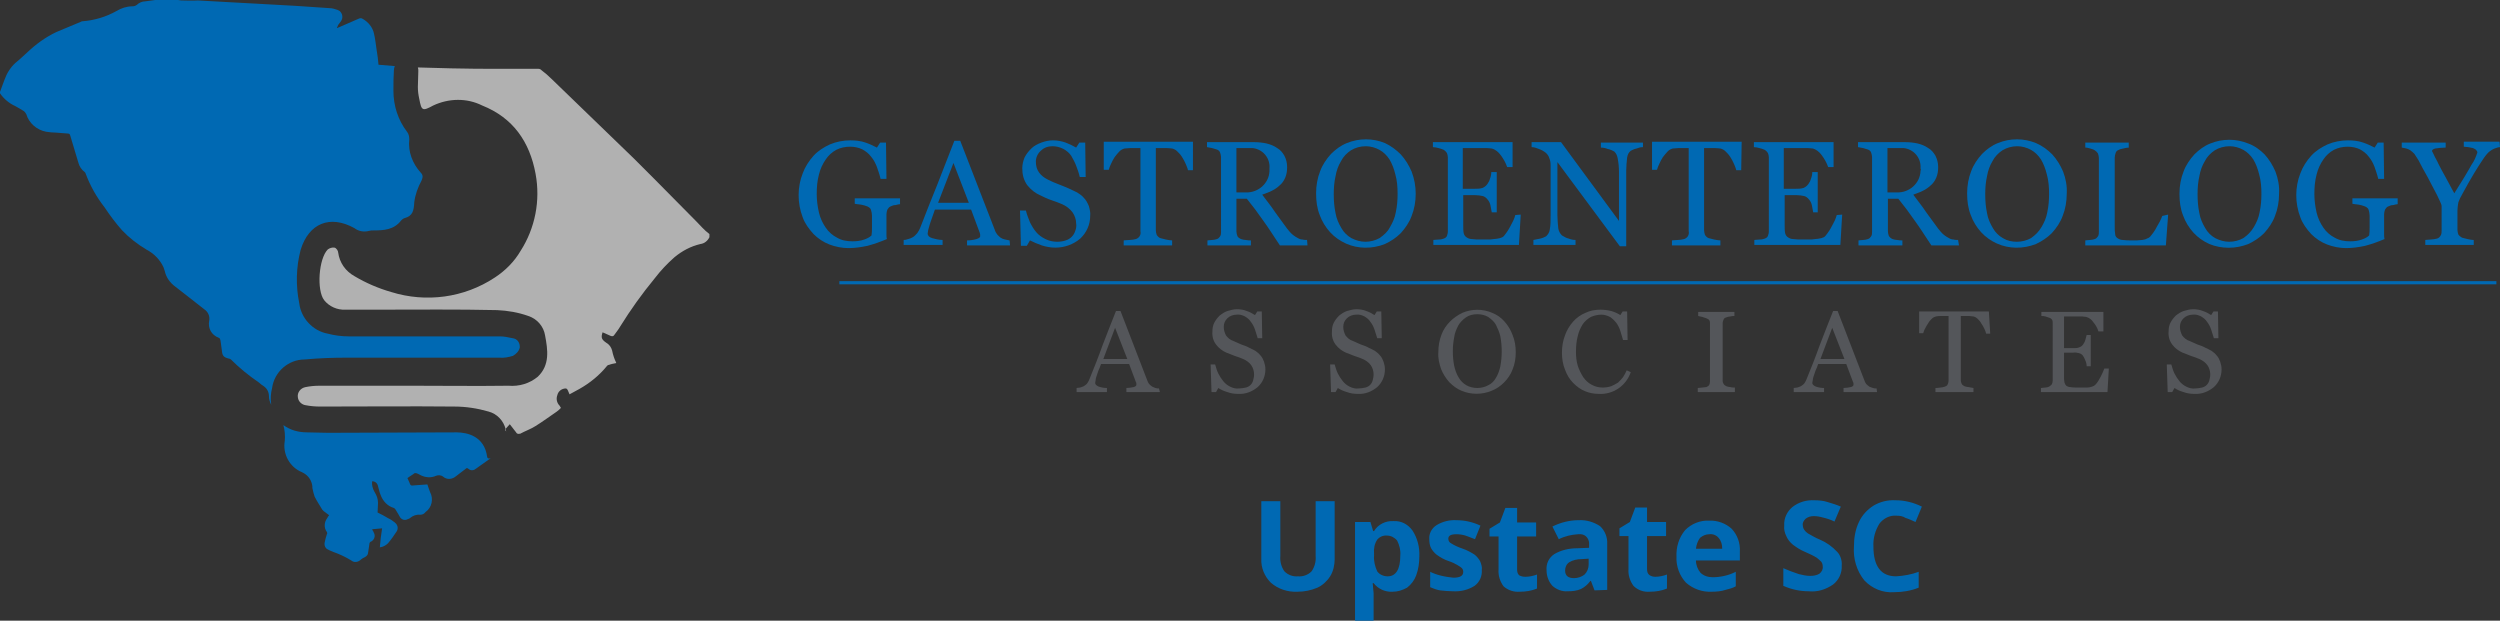<?xml version="1.0" encoding="UTF-8"?> <svg xmlns="http://www.w3.org/2000/svg" xmlns:xlink="http://www.w3.org/1999/xlink" version="1.1" id="Layer_1" x="0px" y="0px" viewBox="0 0 552.2 137.1" style="enable-background:new 0 0 552.2 137.1;" xml:space="preserve"><rect x="0" y="0" width="552.2" height="137.1" fill="#333333" stroke="none"/> <style type="text/css"> .st0{fill-rule:evenodd;clip-rule:evenodd;fill:#0069B3;} .st1{fill-rule:evenodd;clip-rule:evenodd;fill:#B1B1B1;} .st2{fill-rule:evenodd;clip-rule:evenodd;fill:#FFFFFF;} .st3{fill:#54565A;} .st4{fill:#0069B3;} </style> <g> <path class="st0" d="M60.1,85.7c0.5-3.6,3.6-6.3,7.2-6.3c3.2-0.3,6.3-0.4,9.5-0.4c11.2,0,22.3,0,33.5,0c1,0.1,2-0.1,3-0.4 c0.7-0.4,1.3-1,1.5-1.8c0.1-1-0.5-2-1.6-2.1c-0.9-0.2-1.9-0.4-2.8-0.4c-11.1,0-22.2,0-33.4,0c-1.5,0-3.1-0.2-4.6-0.6 c-3.3-0.6-5.9-3.4-6.3-6.7c-0.8-3.9-0.7-8,0.3-11.8c1.8-5.9,6.5-7.8,11.9-4.8c0.9,0.7,2.1,0.9,3.2,0.6c0.3-0.1,0.6-0.1,0.9-0.1 c2.3,0,4.6-0.1,6.2-2.2c0.2-0.2,0.4-0.4,0.7-0.5c1.9-0.5,2.1-1.7,2.2-3.5c0.2-1.7,0.8-3.3,1.6-4.8c0.3-0.7,0.4-1.2-0.2-1.8 c-1.8-2-2.8-4.6-2.5-7.3c0-0.6-0.1-1.2-0.5-1.7c-2-2.6-3-5.8-3-9c0-1.5,0-3.1,0.1-4.6c0-0.3,0.1-0.6,0.2-0.9 c-1.2-0.1-2.4-0.2-3.6-0.3c-0.1-1.1-0.2-2.1-0.4-3.2c-0.2-1.2-0.3-2.5-0.6-3.7C82.3,6,81.3,4.8,80,4.1c-0.2-0.1-0.5-0.1-0.7,0 c-1.5,0.7-3.1,1.3-4.6,2c-0.1,0-0.1,0.1-0.3,0.1c0.1-0.2,0.2-0.5,0.3-0.7c0.2-0.3,0.4-0.5,0.6-0.8c0.5-0.7,0.4-1.6-0.2-2.2 c-0.1-0.1-0.3-0.2-0.5-0.3C74,2,73.4,1.8,72.8,1.8c-2.5-0.2-4.9-0.3-7.4-0.5c-3-0.2-6-0.3-9-0.5c-1.8-0.1-3.7-0.2-5.5-0.3 c-2.4-0.1-4.8-0.3-7.2-0.4c-1.2,0.1-2.5,0-3.7,0c-0.2,0-0.5-0.1-0.7-0.1h-5c-0.7,0.1-1.5,0.2-2.2,0.3c-0.7,0-1.4,0.3-1.9,0.8 c-0.3,0.2-0.6,0.3-1,0.3c-1.2,0-2.4,0.4-3.4,1c-2.3,1.3-4.9,2.1-7.6,2.3c-0.1,0-0.2,0-0.3,0.1c-1.8,0.8-3.7,1.5-5.5,2.3 C10.1,8.2,8,9.7,6.1,11.5c-0.9,0.8-1.7,1.6-2.7,2.4c-1.1,1-1.9,2.3-2.4,3.7c-0.3,0.9-0.7,1.8-1,2.7v0.3c0.8,1.2,2,2.2,3.3,2.8 c0.7,0.4,1.3,0.7,1.9,1.1c0.3,0.2,0.4,0.4,0.6,0.7c0.6,2,2.3,3.5,4.4,3.9c0.8,0.1,1.5,0.2,2.3,0.2c0.8,0.1,1.7,0.1,2.5,0.2 c0.3,0,0.4,0.1,0.5,0.4c0.6,2,1.2,4,1.8,6c0.2,0.8,0.7,1.6,1.4,2.1c0.1,0.1,0.2,0.2,0.2,0.3c1,2.7,2.4,5.2,4.2,7.5 c1.2,1.8,2.4,3.4,3.8,5c1.6,1.7,3.4,3.1,5.4,4.3c1.7,0.9,3,2.2,3.8,3.9c0.1,0.3,0.2,0.6,0.3,0.9c0.3,1.4,1.2,2.6,2.3,3.4 c2.1,1.6,4.2,3.3,6.4,5c0.9,0.6,1.3,1.6,1.1,2.6c-0.3,1.6,0.5,3.1,2.1,3.7c0.3,0.1,0.3,0.3,0.4,0.6c0.1,0.7,0.2,1.5,0.3,2.2 c0.1,1.2,0.4,1.5,1.5,1.8c0.2,0,0.4,0.1,0.5,0.2c1.9,1.9,4,3.6,6.2,5.1c0.3,0.3,0.6,0.5,0.9,0.7c0.8,0.5,1.3,1.3,1.3,2.3 c0,0.7,0.2,1.3,0.5,1.9C59.7,88.1,59.8,86.9,60.1,85.7L60.1,85.7z"></path> <path class="st1" d="M153.8,48.9c-3.1-3.1-6.2-6.3-9.3-9.4c-1.5-1.5-3-3-4.5-4.5c-6-5.8-12.1-11.7-18.1-17.5 c-0.7-0.7-1.5-1.4-2.3-2c-0.2-0.2-0.4-0.3-0.7-0.3c-2.8,0-5.5,0-8.3,0c-3.6,0-7.3,0-10.9-0.1c-2.5-0.1-4.9-0.1-7.4-0.2 c0.1,0.3,0.1,0.5,0.1,0.8c0,1.2-0.1,2.3-0.1,3.5c0,0.9,0.1,1.7,0.3,2.6c0.5,2.7,0.7,2.8,3.1,1.5c3.4-1.6,7.4-1.7,10.8,0 c6.8,2.7,10.5,8,11.8,15.1c1.1,5.9-0.1,12-3.3,17c-1.4,2.4-3.4,4.4-5.7,5.9c-6.8,4.5-15.2,5.6-22.9,3.2c-2.8-0.8-5.6-2-8.1-3.5 c-2-1.1-3.3-3-3.6-5.2c0-0.4-0.4-1-0.8-1.1c-0.5-0.1-1.1,0.1-1.5,0.4c-2,2-2.5,9-0.8,11.2c1.1,1.4,2.9,2.2,4.7,2.1c2.5,0,5,0,7.5,0 c8.7,0,17.3-0.1,26,0.1c2.3,0.1,4.7,0.5,6.9,1.3c1.9,0.6,3.4,2.3,3.7,4.3c0.6,3.2,1.1,6.5-1.6,9.1c-1.8,1.5-4.1,2.2-6.5,2 c-7.1,0.1-14.2,0-21.2,0l0,0c-6.8,0-13.7,0-20.5,0c-1.1,0-2.1,0.1-3.1,0.3c-1.1,0.2-1.9,1.2-1.7,2.3c0.1,0.9,0.9,1.6,1.7,1.7 c1,0.2,2.1,0.3,3.2,0.3c9.9,0,19.8-0.1,29.7,0c2.5,0,5.1,0.4,7.5,1.1c1.9,0.5,3.3,2,3.8,3.9c0-0.1,0.1-0.1,0.1-0.2 c0.3-0.3,0.5-0.6,0.8-0.9c0.5,0.6,0.9,1.2,1.4,1.8c0.1,0.3,0.5,0.4,0.8,0.3h0.1c1.1-0.6,2.3-1,3.4-1.7c1.6-1,3.1-2.1,4.7-3.2 c0.3-0.2,0.6-0.5,0.9-0.8c-0.1-0.2-0.2-0.3-0.3-0.5c-0.6-0.6-0.8-1.5-0.5-2.3c0.2-0.9,1-1.5,1.9-1.5c0.1,0,0.2,0.1,0.3,0.2 c0.2,0.3,0.3,0.7,0.5,1.1c0.7-0.4,1.5-0.8,2.2-1.2c2.3-1.3,4.4-3,6.1-5.1c0.1-0.1,0.2-0.2,0.4-0.2c0.5-0.2,1.1-0.3,1.6-0.4 c0-0.1,0-0.1,0-0.1c-0.4-0.8-0.7-1.7-0.9-2.7c-0.2-0.7-0.6-1.3-1.3-1.7c-1-0.7-1.2-1.1-0.8-2.3c0.6,0.3,1.2,0.5,1.8,0.8 c0.3,0.1,0.5,0.1,0.7-0.1c0.5-0.7,1-1.3,1.4-2c2.3-3.7,4.8-7.2,7.6-10.6c1.3-1.7,2.8-3.3,4.4-4.7c1.7-1.4,3.6-2.4,5.7-2.9 c0.9-0.1,1.6-0.7,2-1.5v-0.7C155.5,50.8,154.7,49.8,153.8,48.9L153.8,48.9z"></path> <path class="st0" d="M107.6,100.9c-0.6-4.5-4.3-5.4-6.8-5.4c-9.5,0-19,0.1-28.4,0.1c-1.5,0-3.1-0.1-4.6-0.1c-1.9,0-3.7-0.5-5.2-1.6 c0.3,1.1,0.4,2.3,0.3,3.5c-0.5,2.9,1.1,5.8,3.8,6.9c1.1,0.5,1.9,1.4,2.2,2.6c0.1,0.3,0.1,0.6,0.1,0.9c0.1,0.6,0.3,1.3,0.5,1.9 c0.5,1,1.1,1.9,1.7,2.9c0.1,0.1,0.2,0.2,0.3,0.3c0.4,0.3,0.8,0.6,1.2,0.9c-0.2,0.2-0.3,0.4-0.4,0.6c-0.7,0.9-0.8,2.2-0.1,3.1 c0.1,0.2,0.1,0.4,0,0.5c-0.2,0.6-0.4,1.3-0.5,1.9c-0.1,0.6,0.2,1.3,0.8,1.5c0.3,0.2,0.7,0.3,1.1,0.5c1.4,0.5,2.7,1.1,4,1.9 c0.6,0.5,1.4,0.4,2-0.1c0.3-0.3,0.7-0.5,1.1-0.7c0.3-0.2,0.6-0.5,0.6-0.9c0.1-0.7,0.2-1.3,0.3-2c0-0.2,0.1-0.3,0.2-0.4 c0.8-0.3,1.2-1.2,0.8-2c-0.1-0.1-0.1-0.3-0.2-0.4c-0.1-0.1-0.1-0.2-0.2-0.4l2.2-0.2c-0.1,0.8-0.2,1.4-0.3,2.1 c-0.1,0.7-0.1,1.4-0.2,2.1c0.7-0.1,1.3-0.4,1.8-0.9c0.7-0.8,1.3-1.7,1.9-2.6c0.4-0.6,0.3-1.4-0.3-1.9l-0.1-0.1 c-0.4-0.3-0.9-0.7-1.4-0.9c-0.8-0.5-1.6-0.9-2.4-1.3c0-0.7,0.1-1.4,0.1-2.1c0-0.9-0.3-1.7-0.8-2.5c-0.4-0.7-0.6-1.5-0.5-2.3 c0.7,0,1.2,0.5,1.3,1.1c0.2,0.7,0.3,1.3,0.6,2c0.5,1.3,1.5,2.4,2.9,2.8c0.2,0.1,0.3,0.2,0.4,0.4c0.4,0.6,0.7,1.2,1,1.7 c0.4,0.5,1,0.7,1.6,0.4c0.2-0.1,0.4-0.1,0.6-0.3c0.6-0.5,1.4-0.8,2.2-0.7c0.5,0,0.9-0.2,1.2-0.6c1.4-1,1.8-2.9,1-4.4 c-0.2-0.5-0.4-1.1-0.6-1.7c-0.9,0.1-1.9,0.1-2.8,0.2c-0.9,0.1-0.9,0.1-1.2-0.7c-0.1-0.3-0.3-0.6-0.4-0.9c0.5-0.4,1.1-0.7,1.6-1.1 c0.1,0,0.2,0,0.3,0c0.3,0.1,0.6,0.2,0.9,0.4c1.1,0.6,2.4,0.7,3.5,0.2c0.5-0.2,1.1-0.2,1.6,0.2c0.8,0.7,2,0.6,2.8-0.1 c0.7-0.5,1.4-1.1,2.1-1.6c0.2-0.2,0.4-0.3,0.6-0.1c0.7,0.6,1.3,0.4,1.9-0.1c1-0.7,2.1-1.5,3.1-2.2 C107.9,101.4,107.6,101.2,107.6,100.9L107.6,100.9z"></path> <path class="st2" d="M111.7,95.1l0.1,0.2c0-0.2-0.1-0.4-0.2-0.6C111.6,94.8,111.6,95,111.7,95.1z"></path> <g> <path class="st3" d="M256.2,86.6h-7.4v-0.9c0.5,0,1.1-0.1,1.6-0.2c0.4-0.1,0.6-0.3,0.6-0.5c0-0.1,0-0.2,0-0.3s0-0.2-0.1-0.3 l-1.5-4h-6.2c-0.2,0.6-0.4,1.1-0.6,1.5c-0.1,0.4-0.3,0.8-0.4,1.2c-0.1,0.3-0.2,0.6-0.2,0.9c0,0.2-0.1,0.4-0.1,0.6 c0,0.3,0.3,0.6,0.8,0.8c0.6,0.2,1.2,0.3,1.8,0.3v0.9h-6.7v-0.9c0.3,0,0.5-0.1,0.8-0.1c0.3-0.1,0.6-0.2,0.8-0.3 c0.3-0.2,0.6-0.4,0.8-0.7c0.2-0.3,0.4-0.7,0.5-1c0.9-2.2,1.9-4.7,2.9-7.5c1.1-2.8,2-5.2,2.9-7.4h1l5.9,15.3 c0.1,0.3,0.2,0.5,0.4,0.8c0.2,0.2,0.4,0.4,0.7,0.6c0.2,0.1,0.5,0.2,0.7,0.3c0.3,0.1,0.5,0.1,0.8,0.1L256.2,86.6z M249,79.3 l-2.7-6.9l-2.6,6.9H249z"></path> <path class="st3" d="M278.4,78.5c0.4,0.4,0.6,0.9,0.8,1.4c0.2,0.6,0.3,1.1,0.3,1.7c0,1.5-0.6,2.9-1.7,3.9c-1.2,1-2.7,1.6-4.3,1.5 c-0.8,0-1.6-0.1-2.4-0.4c-0.7-0.2-1.4-0.5-2-0.9l-0.5,0.9h-1l-0.2-6.1h1c0.2,0.7,0.4,1.4,0.7,2c0.3,0.6,0.7,1.2,1.1,1.7 s0.9,0.9,1.5,1.2s1.3,0.5,2,0.4c0.5,0,1-0.1,1.5-0.2c0.8-0.2,1.4-0.8,1.6-1.6c0.1-0.4,0.2-0.8,0.2-1.3c0-0.7-0.2-1.4-0.6-2 s-1.1-1.1-1.8-1.4c-0.5-0.2-1.2-0.5-1.9-0.7c-0.7-0.3-1.3-0.5-1.8-0.7c-0.9-0.4-1.7-1-2.3-1.8c-0.6-0.8-0.9-1.8-0.8-2.9 c0-0.7,0.1-1.3,0.4-1.9c0.3-0.6,0.7-1.1,1.2-1.6c0.5-0.4,1.1-0.8,1.7-1c0.7-0.2,1.4-0.4,2.1-0.4s1.5,0.1,2.2,0.4 c0.6,0.2,1.2,0.5,1.8,0.9l0.5-0.8h1l0.1,5.9h-1c-0.2-0.7-0.4-1.3-0.6-1.9c-0.2-0.6-0.5-1.2-0.9-1.7c-0.3-0.5-0.8-0.9-1.3-1.2 c-0.6-0.3-1.2-0.5-1.9-0.4c-0.7,0-1.5,0.3-2,0.8s-0.8,1.1-0.8,1.9c0,0.7,0.2,1.3,0.5,1.9c0.4,0.5,0.9,1,1.6,1.2 c0.6,0.3,1.2,0.5,1.8,0.8c0.6,0.2,1.2,0.4,1.7,0.7c0.5,0.2,1,0.5,1.4,0.7C277.7,77.8,278.1,78.1,278.4,78.5L278.4,78.5z"></path> <path class="st3" d="M304.8,78.5c0.4,0.4,0.6,0.9,0.8,1.4c0.2,0.6,0.3,1.1,0.3,1.7c0,1.5-0.6,2.9-1.7,3.9c-1.2,1-2.7,1.6-4.3,1.5 c-0.8,0-1.6-0.1-2.4-0.4c-0.7-0.2-1.4-0.5-2-0.9l-0.5,0.9h-1l-0.2-6.1h1c0.2,0.7,0.4,1.4,0.7,2c0.3,0.6,0.7,1.2,1.1,1.7 s0.9,0.9,1.5,1.2s1.3,0.5,2,0.4c0.5,0,1-0.1,1.5-0.2c0.8-0.2,1.4-0.8,1.6-1.6c0.1-0.4,0.2-0.8,0.2-1.3c0-0.7-0.2-1.4-0.6-2 s-1.1-1.1-1.8-1.4c-0.5-0.2-1.2-0.5-1.9-0.7c-0.7-0.3-1.3-0.5-1.8-0.7c-0.9-0.4-1.7-1-2.3-1.8c-0.6-0.8-0.9-1.8-0.8-2.9 c0-0.7,0.1-1.3,0.4-1.9c0.3-0.6,0.7-1.1,1.2-1.6c0.5-0.4,1.1-0.8,1.7-1c0.7-0.2,1.4-0.4,2.1-0.4s1.5,0.1,2.2,0.4 c0.6,0.2,1.2,0.5,1.8,0.9l0.5-0.8h1l0.1,5.9h-1c-0.2-0.7-0.4-1.3-0.6-1.9c-0.2-0.6-0.5-1.2-0.9-1.7c-0.3-0.5-0.8-0.9-1.3-1.2 c-0.6-0.3-1.2-0.5-1.9-0.4c-0.7,0-1.5,0.3-2,0.8s-0.8,1.1-0.8,1.9c0,0.7,0.2,1.3,0.5,1.9c0.4,0.5,0.9,1,1.6,1.2 c0.6,0.3,1.2,0.5,1.8,0.8c0.6,0.2,1.2,0.4,1.7,0.7c0.5,0.2,1,0.5,1.4,0.7C304.1,77.8,304.5,78.1,304.8,78.5L304.8,78.5z"></path> <path class="st3" d="M332.3,71c0.8,0.9,1.4,1.9,1.8,3c0.5,1.2,0.7,2.5,0.7,3.8s-0.2,2.6-0.7,3.8c-0.4,1.1-1.1,2.1-1.9,2.9 c-0.8,0.8-1.7,1.4-2.7,1.8c-2.1,0.9-4.6,0.9-6.7,0c-1-0.4-1.9-1.1-2.7-1.9c-0.8-0.9-1.4-1.9-1.8-2.9c-0.4-1.2-0.7-2.4-0.6-3.7 c0-1.3,0.2-2.6,0.7-3.9c0.4-1.1,1.1-2.1,1.9-2.9c0.8-0.8,1.7-1.4,2.7-1.9c2.1-0.9,4.5-0.9,6.6,0C330.6,69.5,331.5,70.1,332.3,71z M330.4,83.5c0.5-0.8,0.8-1.7,1-2.6c0.4-2.2,0.4-4.4,0-6.6c-0.2-0.9-0.6-1.8-1-2.6c-0.4-0.7-1-1.2-1.7-1.7 c-0.7-0.4-1.5-0.6-2.4-0.6s-1.8,0.2-2.5,0.7s-1.3,1.1-1.7,1.8c-0.4,0.8-0.8,1.7-0.9,2.6c-0.2,1-0.3,2.1-0.3,3.1 c0,1.1,0.1,2.2,0.3,3.2c0.2,0.9,0.5,1.8,1,2.6c0.4,0.7,1,1.3,1.7,1.7s1.6,0.6,2.4,0.6s1.7-0.2,2.4-0.6 C329.4,84.8,330,84.2,330.4,83.5L330.4,83.5z"></path> <path class="st3" d="M353.1,87c-1,0-2.1-0.2-3-0.6c-1-0.4-1.8-1-2.6-1.8c-0.8-0.8-1.4-1.8-1.8-2.9c-0.5-1.2-0.7-2.5-0.7-3.8 s0.2-2.6,0.7-3.9c0.4-1.1,1-2.1,1.8-3c0.7-0.8,1.7-1.5,2.7-1.9c1-0.5,2.2-0.7,3.3-0.7c0.8,0,1.6,0.1,2.4,0.3 c0.7,0.2,1.4,0.5,2,0.9l0.5-0.8h1l0.1,6.3h-1c-0.2-0.7-0.4-1.4-0.6-2s-0.5-1.3-0.9-1.8s-0.9-1-1.4-1.3c-0.6-0.3-1.2-0.5-1.9-0.5 c-0.8,0-1.6,0.2-2.3,0.5c-0.7,0.4-1.3,0.9-1.8,1.6c-0.5,0.8-0.9,1.7-1.1,2.6c-0.3,1.1-0.4,2.3-0.4,3.5c0,1.1,0.1,2.1,0.4,3.1 c0.3,0.9,0.7,1.7,1.2,2.5c0.5,0.7,1.1,1.3,1.9,1.7c0.7,0.4,1.6,0.6,2.4,0.6c0.6,0,1.3-0.1,1.9-0.3c0.5-0.2,1-0.5,1.5-0.8 c0.4-0.4,0.8-0.8,1.1-1.2c0.3-0.5,0.6-1,0.8-1.5l0.9,0.4C359.2,85.2,356.3,87.2,353.1,87L353.1,87z"></path> <path class="st3" d="M383,86.6h-8v-0.9l1-0.1c0.3,0,0.6-0.1,0.9-0.1c0.2-0.1,0.4-0.2,0.6-0.4c0.1-0.2,0.2-0.5,0.2-0.8V71.5 c0-0.3,0-0.5-0.1-0.7s-0.4-0.4-0.7-0.5c-0.3-0.1-0.6-0.2-0.9-0.3s-0.6-0.1-0.9-0.2v-0.9h8v0.9c-0.3,0-0.6,0-0.9,0.1 c-0.3,0-0.6,0.1-0.9,0.2c-0.3,0.1-0.5,0.2-0.6,0.5c-0.1,0.2-0.2,0.5-0.2,0.7v12.8c0,0.3,0.1,0.5,0.2,0.7s0.4,0.4,0.6,0.5 c0.3,0.1,0.6,0.2,0.9,0.2c0.3,0.1,0.7,0.1,1,0.1v1H383z"></path> <path class="st3" d="M414.6,86.6h-7.4v-0.9c0.5,0,1.1-0.1,1.6-0.2c0.4-0.1,0.6-0.3,0.6-0.5c0-0.1,0-0.2,0-0.3s0-0.2-0.1-0.3 l-1.5-4h-6.2c-0.2,0.6-0.4,1.1-0.6,1.5c-0.1,0.4-0.3,0.8-0.4,1.2c-0.1,0.3-0.2,0.6-0.2,0.9c0,0.2-0.1,0.4-0.1,0.6 c0,0.3,0.3,0.6,0.8,0.8c0.6,0.2,1.2,0.3,1.8,0.3v0.9h-6.7v-0.9c0.3,0,0.5-0.1,0.8-0.1c0.3-0.1,0.6-0.2,0.8-0.3 c0.3-0.2,0.6-0.4,0.8-0.7c0.2-0.3,0.4-0.7,0.5-1c0.9-2.2,1.9-4.7,2.9-7.5c1.1-2.8,2-5.2,2.9-7.4h1l5.9,15.3 c0.1,0.3,0.2,0.5,0.4,0.8c0.2,0.2,0.4,0.4,0.7,0.6c0.2,0.1,0.5,0.2,0.8,0.3s0.5,0.1,0.8,0.1L414.6,86.6z M407.4,79.3l-2.7-6.9 l-2.6,6.9H407.4z"></path> <path class="st3" d="M439.6,73.7h-0.9c-0.1-0.4-0.2-0.7-0.4-1.1c-0.2-0.4-0.4-0.8-0.7-1.2c-0.2-0.4-0.5-0.7-0.8-1 c-0.2-0.2-0.5-0.4-0.9-0.5c-0.3,0-0.6-0.1-1-0.1s-0.8,0-1.1,0h-0.7V84c0,0.3,0.1,0.5,0.2,0.8c0.1,0.2,0.4,0.4,0.6,0.5 c0.3,0.1,0.6,0.2,0.9,0.2c0.4,0.1,0.7,0.1,1.1,0.2v0.9h-8.4v-0.9c0.2,0,0.6,0,1.1-0.1c0.3,0,0.7-0.1,1-0.2 c0.2-0.1,0.5-0.2,0.6-0.5c0.1-0.2,0.2-0.5,0.2-0.8V69.8h-0.7c-0.3,0-0.6,0-1,0s-0.7,0-1.1,0.1c-0.3,0.1-0.6,0.2-0.9,0.5 s-0.6,0.6-0.8,1c-0.3,0.4-0.5,0.8-0.7,1.2c-0.2,0.3-0.3,0.7-0.4,1h-0.9v-4.8h15.4L439.6,73.7z"></path> <path class="st3" d="M465.8,81.4l-0.3,5.2h-14.7v-0.9c0.2,0,0.6-0.1,1-0.1c0.3,0,0.6-0.1,0.8-0.2c0.2-0.1,0.4-0.3,0.6-0.5 c0.1-0.2,0.2-0.5,0.2-0.8V71.4c0-0.2,0-0.5-0.1-0.7s-0.3-0.4-0.6-0.5c-0.3-0.1-0.6-0.2-0.9-0.3s-0.6-0.1-0.9-0.1v-0.9h13.7v4.3 h-1.1c-0.2-0.7-0.6-1.4-1.1-2c-0.4-0.6-0.9-1-1.6-1.2c-0.3,0-0.6-0.1-0.9-0.1c-0.4,0-0.8,0-1.2,0h-2.8v7h2c0.5,0,1,0,1.4-0.2 c0.3-0.1,0.6-0.3,0.8-0.6s0.4-0.6,0.5-1s0.2-0.8,0.3-1.1h0.9v6.9h-0.9c0-0.4-0.1-0.9-0.3-1.3c-0.1-0.3-0.3-0.7-0.5-1 s-0.5-0.5-0.9-0.6s-0.9-0.2-1.3-0.1h-2v5.3c0,0.4,0,0.8,0.1,1.3c0.1,0.3,0.2,0.5,0.4,0.7c0.3,0.2,0.6,0.3,0.9,0.3 c0.5,0.1,1.1,0.1,1.6,0.1h1.1c0.4,0,0.8,0,1.1,0s0.7-0.1,1-0.2c0.3-0.1,0.5-0.2,0.7-0.4c0.5-0.5,0.9-1.2,1.2-1.8s0.6-1.2,0.8-1.8 L465.8,81.4z"></path> <path class="st3" d="M489.6,78.5c0.4,0.4,0.6,0.9,0.8,1.4c0.2,0.6,0.3,1.1,0.3,1.7c0,1.5-0.6,2.9-1.7,3.9c-1.2,1-2.7,1.6-4.3,1.5 c-0.8,0-1.6-0.1-2.4-0.4c-0.7-0.2-1.4-0.5-2-0.9l-0.5,0.9h-1l-0.2-6.1h1c0.2,0.7,0.4,1.4,0.7,2s0.7,1.2,1.1,1.7 c0.4,0.5,0.9,0.9,1.5,1.2s1.3,0.5,2,0.4c0.5,0,1-0.1,1.5-0.2c0.8-0.2,1.4-0.8,1.6-1.6c0.1-0.4,0.2-0.8,0.2-1.3 c0-0.7-0.2-1.4-0.6-2c-0.4-0.6-1.1-1.1-1.8-1.4c-0.5-0.2-1.2-0.5-1.9-0.7c-0.7-0.3-1.3-0.5-1.8-0.7c-0.9-0.4-1.7-1-2.3-1.8 s-0.9-1.8-0.8-2.9c0-0.7,0.1-1.3,0.4-1.9c0.3-0.6,0.7-1.1,1.2-1.6c0.5-0.4,1.1-0.8,1.7-1c0.7-0.2,1.4-0.4,2.1-0.4 c0.7,0,1.5,0.1,2.2,0.4c0.6,0.2,1.2,0.5,1.8,0.9l0.5-0.8h1l0.1,5.9h-1c-0.2-0.7-0.4-1.3-0.6-1.9c-0.2-0.6-0.5-1.2-0.9-1.7 c-0.3-0.5-0.8-0.9-1.3-1.2c-0.6-0.3-1.2-0.5-1.9-0.4c-0.7,0-1.5,0.3-2,0.8s-0.8,1.1-0.8,1.9c0,0.7,0.2,1.3,0.5,1.9 c0.4,0.5,0.9,1,1.6,1.2c0.6,0.3,1.2,0.5,1.8,0.8c0.6,0.2,1.2,0.4,1.7,0.7c0.5,0.2,1,0.5,1.4,0.7C488.9,77.8,489.3,78.1,489.6,78.5 L489.6,78.5z"></path> </g> <g> <path class="st4" d="M198.8,45.1c-0.3,0-0.6,0.1-1,0.2c-0.4,0-0.7,0.1-1.1,0.3c-0.3,0.1-0.5,0.4-0.7,0.7c-0.1,0.3-0.2,0.7-0.2,1 v1.8c0,1.3,0,2.2,0,2.6s0,0.8,0.1,1.1c-1.4,0.6-2.8,1.1-4.3,1.5c-1.4,0.3-2.8,0.5-4.2,0.5s-2.9-0.3-4.2-0.8s-2.5-1.3-3.5-2.3 c-1-1.1-1.9-2.3-2.4-3.7c-0.6-1.6-0.9-3.2-0.9-4.9c0-1.6,0.3-3.3,0.9-4.8c0.5-1.4,1.4-2.8,2.4-3.9s2.3-1.9,3.6-2.5 c1.4-0.6,3-0.9,4.5-0.9c1.1,0,2.3,0.1,3.4,0.5c0.9,0.3,1.7,0.7,2.5,1.1l0.7-1.1h1.3l0.1,8h-1.3c-0.2-0.9-0.5-1.7-0.8-2.6 c-0.3-0.8-0.7-1.6-1.3-2.3c-0.5-0.7-1.2-1.2-1.9-1.6c-0.8-0.4-1.8-0.6-2.7-0.6c-1.1,0-2.1,0.2-3.1,0.7c-0.9,0.5-1.7,1.2-2.3,2.1 c-0.7,1-1.2,2.1-1.5,3.3c-0.4,1.5-0.5,2.9-0.5,4.4c0,1.4,0.2,2.8,0.5,4.1c0.3,1.2,0.8,2.3,1.5,3.3c0.6,0.9,1.5,1.7,2.5,2.2 c1,0.6,2.2,0.8,3.4,0.8c0.9,0,1.8-0.1,2.6-0.4c0.6-0.2,1.2-0.5,1.6-0.9c0.1-0.6,0.1-1.1,0.1-1.7s0-1,0-1.4v-1.3 c0-0.4-0.1-0.8-0.2-1.2c-0.1-0.4-0.4-0.6-0.8-0.8c-0.5-0.2-0.9-0.3-1.4-0.4c-0.6-0.1-1.1-0.1-1.4-0.2v-1.2h10L198.8,45.1z"></path> <path class="st4" d="M223.1,54.2h-9.5v-1.1c0.7,0,1.4-0.1,2.1-0.3c0.6-0.2,0.8-0.4,0.8-0.6c0-0.1,0-0.2,0-0.4 c0-0.1-0.1-0.3-0.1-0.4l-1.9-5.1h-8c-0.3,0.8-0.5,1.4-0.7,2s-0.4,1.1-0.5,1.5s-0.2,0.7-0.3,1.1c0,0.2-0.1,0.5-0.1,0.7 c0,0.4,0.3,0.8,1,1s1.5,0.4,2.3,0.4v1.1h-8.6V53c0.4,0,0.7-0.1,1-0.2c0.4-0.1,0.7-0.2,1-0.4c0.4-0.2,0.7-0.6,1-0.9 c0.3-0.4,0.5-0.8,0.7-1.3c1.1-2.9,2.4-6.1,3.8-9.6c1.4-3.6,2.6-6.7,3.7-9.5h1.3l7.6,19.6c0.1,0.4,0.3,0.7,0.5,1s0.5,0.5,0.8,0.8 c0.3,0.2,0.6,0.3,1,0.4c0.3,0.1,0.7,0.1,1,0.2L223.1,54.2z M214,44.8l-3.4-8.8l-3.4,8.8H214z"></path> <path class="st4" d="M239.4,43.7c0.5,0.5,0.8,1.1,1.1,1.8c0.2,0.7,0.4,1.5,0.3,2.2c0,1.9-0.8,3.7-2.2,5c-1.5,1.3-3.5,2-5.5,2 c-1,0-2.1-0.2-3-0.5s-1.8-0.7-2.6-1.1l-0.7,1.2h-1.3l-0.2-7.8h1.3c0.2,0.9,0.6,1.8,0.9,2.6c0.4,0.8,0.8,1.5,1.4,2.2 c0.5,0.6,1.2,1.1,2,1.5s1.7,0.6,2.6,0.6c0.7,0,1.3-0.1,1.9-0.3c1-0.3,1.8-1.1,2.1-2.1c0.2-0.5,0.3-1.1,0.2-1.6 c0-0.9-0.3-1.8-0.8-2.5c-0.6-0.8-1.4-1.4-2.3-1.8c-0.7-0.3-1.5-0.6-2.4-0.9s-1.7-0.7-2.3-1c-1.2-0.5-2.2-1.3-3-2.3 c-0.8-1.1-1.1-2.4-1.1-3.7c0-0.8,0.2-1.7,0.5-2.4c0.4-0.8,0.9-1.4,1.5-2s1.4-1,2.2-1.3c0.8-0.3,1.7-0.5,2.6-0.5 c1,0,1.9,0.2,2.8,0.5c0.8,0.3,1.6,0.7,2.3,1.1l0.7-1.1h1.3l0.1,7.6h-1.3c-0.2-0.9-0.5-1.7-0.8-2.5s-0.7-1.5-1.1-2.2 c-0.4-0.6-1-1.1-1.7-1.5c-0.8-0.4-1.6-0.6-2.4-0.6c-1,0-1.9,0.3-2.6,1c-0.7,0.6-1.1,1.5-1.1,2.4s0.2,1.7,0.7,2.4 c0.5,0.7,1.2,1.2,2,1.6s1.5,0.7,2.3,1s1.5,0.6,2.2,0.9c0.6,0.3,1.3,0.6,1.9,0.9C238.4,42.8,239,43.2,239.4,43.7L239.4,43.7z"></path> <path class="st4" d="M263.5,37.6h-1.1c-0.1-0.5-0.3-0.9-0.5-1.4s-0.5-1-0.8-1.5s-0.7-0.9-1.1-1.3c-0.3-0.3-0.7-0.5-1.1-0.6 c-0.3,0-0.7-0.1-1.3-0.1c-0.5,0-1,0-1.4,0h-0.9v18.2c0,0.3,0.1,0.7,0.2,1c0.2,0.3,0.5,0.6,0.8,0.7c0.4,0.1,0.8,0.2,1.2,0.3 c0.5,0.1,1,0.2,1.4,0.2v1.1h-10.7v-1.1c0.3,0,0.8-0.1,1.4-0.1c0.4,0,0.9-0.1,1.3-0.2c0.3-0.1,0.6-0.3,0.8-0.6 c0.2-0.3,0.3-0.7,0.2-1.1V32.7H251c-0.3,0-0.7,0-1.2,0s-1,0.1-1.4,0.1c-0.4,0.1-0.8,0.3-1.1,0.6c-0.4,0.4-0.7,0.8-1.1,1.3 c-0.3,0.5-0.6,1-0.8,1.5c-0.2,0.4-0.4,0.9-0.5,1.3h-1.1v-6.2h19.7V37.6z"></path> <path class="st4" d="M288.8,54.2h-6.1c-1.4-2.1-2.6-4-3.7-5.5c-1.1-1.6-2.3-3.2-3.6-4.8h-2.3v7.2c0,0.3,0.1,0.7,0.2,1 s0.4,0.5,0.8,0.7c0.3,0.1,0.7,0.2,1,0.2c0.5,0.1,0.9,0.1,1.2,0.1v1.1h-9.6v-1.1c0.3,0,0.6-0.1,1.1-0.1c0.3,0,0.7-0.1,1-0.2 c0.3-0.1,0.5-0.3,0.7-0.6s0.2-0.7,0.2-1V34.7c0-0.3-0.1-0.7-0.2-1s-0.4-0.6-0.8-0.7c-0.3-0.1-0.7-0.2-1-0.3 c-0.4-0.1-0.7-0.1-1.1-0.2v-1.1h10.5c0.9,0,1.8,0.1,2.7,0.3c0.8,0.2,1.6,0.5,2.3,1c0.7,0.4,1.2,1,1.6,1.7c0.4,0.8,0.6,1.6,0.6,2.5 c0,0.8-0.1,1.6-0.4,2.3c-0.3,0.7-0.7,1.3-1.2,1.7c-0.5,0.5-1.1,0.9-1.7,1.2c-0.7,0.4-1.5,0.6-2.2,0.9c1.1,1.5,2.1,2.7,2.8,3.8 c0.7,1,1.7,2.3,2.7,3.7c0.4,0.5,0.8,1,1.3,1.4c0.4,0.3,0.7,0.5,1.1,0.7c0.3,0.2,0.7,0.3,1,0.3c0.3,0.1,0.7,0.1,1,0.1L288.8,54.2z M280.4,37.2c0.2-2.3-1.5-4.3-3.8-4.5c-0.3,0-0.5,0-0.8,0h-2.7v9.8h2.1c2.7,0.1,5.1-2,5.2-4.7C280.4,37.5,280.4,37.4,280.4,37.2 L280.4,37.2z"></path> <path class="st4" d="M309.4,34.1c1,1.1,1.8,2.4,2.4,3.8c0.6,1.6,0.9,3.2,0.9,4.9c0,1.7-0.3,3.4-0.9,4.9c-0.5,1.4-1.4,2.7-2.4,3.8 c-1,1-2.2,1.8-3.5,2.4c-2.8,1.1-5.9,1.1-8.6-0.1c-1.3-0.6-2.5-1.4-3.5-2.5c-1-1.1-1.8-2.4-2.3-3.8c-0.6-1.5-0.8-3.1-0.8-4.8 c0-1.7,0.3-3.4,0.9-4.9c0.5-1.4,1.4-2.7,2.4-3.8c1-1,2.2-1.9,3.5-2.4c2.7-1.1,5.7-1.1,8.4,0C307.2,32.2,308.4,33.1,309.4,34.1 L309.4,34.1z M307,50.2c0.6-1,1.1-2.1,1.3-3.3c0.3-1.4,0.4-2.7,0.4-4.1s-0.1-2.9-0.5-4.3c-0.3-1.2-0.7-2.3-1.3-3.3 c-0.6-0.9-1.3-1.6-2.2-2.1c-0.9-0.5-2-0.8-3-0.8c-1.2,0-2.3,0.3-3.3,0.9c-0.9,0.6-1.7,1.4-2.2,2.4c-0.6,1-1,2.1-1.2,3.3 c-0.3,1.3-0.4,2.6-0.4,4s0.1,2.8,0.4,4.2c0.2,1.2,0.7,2.3,1.3,3.3c0.5,0.9,1.3,1.7,2.2,2.2c1,0.5,2,0.8,3.1,0.8s2.2-0.3,3.1-0.8 C305.7,51.9,306.5,51.2,307,50.2L307,50.2z"></path> <path class="st4" d="M335.9,47.4l-0.4,6.7h-18.9V53c0.3,0,0.8-0.1,1.3-0.1c0.4,0,0.7-0.1,1-0.2c0.3-0.1,0.6-0.3,0.7-0.6 c0.1-0.3,0.2-0.6,0.2-1V34.7c0-0.3-0.1-0.6-0.2-0.9c-0.2-0.3-0.4-0.5-0.7-0.7c-0.4-0.2-0.8-0.3-1.2-0.4c-0.4-0.1-0.8-0.2-1.2-0.2 v-1.1h17.6v5.5h-1.2c-0.3-0.9-0.8-1.8-1.4-2.6c-0.5-0.7-1.2-1.3-2-1.5c-0.3,0-0.7-0.1-1.2-0.1s-1,0-1.6,0h-3.6v9h2.6 c0.6,0,1.2,0,1.8-0.2c0.4-0.2,0.7-0.4,1-0.8s0.5-0.8,0.6-1.2c0.2-0.5,0.3-1,0.3-1.5h1.2v8.9h-1.1c-0.1-0.6-0.2-1.1-0.3-1.6 c-0.1-0.4-0.3-0.9-0.6-1.2c-0.3-0.4-0.7-0.7-1.1-0.8c-0.5-0.1-1.1-0.2-1.7-0.2h-2.6v6.8c0,0.5,0,1.1,0.1,1.6 c0.1,0.4,0.3,0.7,0.6,0.9c0.3,0.2,0.7,0.4,1.1,0.4c0.7,0.1,1.4,0.1,2.1,0.1h1.4c0.5,0,1,0,1.5-0.1c0.4,0,0.8-0.1,1.3-0.2 c0.3-0.1,0.7-0.2,0.9-0.5c0.6-0.7,1.1-1.5,1.5-2.3c0.4-0.7,0.8-1.5,1-2.3L335.9,47.4z"></path> <path class="st4" d="M362.9,32.5c-0.5,0-0.9,0.1-1.4,0.3c-0.5,0.1-0.9,0.3-1.3,0.5c-0.5,0.4-0.7,0.9-0.8,1.5 c-0.1,1-0.2,1.9-0.2,2.9v16.7h-1.4L344,35.8v11.7c0,1,0.1,2,0.2,3c0.1,0.6,0.4,1.1,0.8,1.5c0.5,0.3,1,0.6,1.5,0.7 c0.5,0.2,1,0.3,1.5,0.3v1.1h-9.3V53c0.5-0.1,1-0.2,1.5-0.3s0.9-0.3,1.3-0.5c0.4-0.4,0.7-0.8,0.8-1.4c0.2-1,0.2-2.1,0.2-3.2V36.4 c0-0.5-0.1-1-0.3-1.5c-0.1-0.4-0.4-0.8-0.7-1.1c-0.5-0.4-1-0.7-1.6-0.9c-0.5-0.2-1-0.4-1.6-0.4v-1.1h6.5l12.8,17.4V38 c0-1-0.1-2.1-0.3-3.1c-0.1-0.5-0.3-1-0.7-1.4c-0.5-0.3-1-0.5-1.5-0.6c-0.5-0.2-1-0.3-1.5-0.3v-1.1h9.3V32.5z"></path> <path class="st4" d="M384.6,37.6h-1.1c-0.1-0.5-0.3-0.9-0.5-1.4s-0.5-1-0.8-1.5s-0.7-0.9-1.1-1.3c-0.3-0.3-0.7-0.5-1.1-0.6 c-0.3,0-0.8-0.1-1.3-0.1s-1,0-1.4,0h-0.9v18.2c0,0.3,0.1,0.7,0.2,1c0.2,0.3,0.5,0.6,0.8,0.7c0.4,0.1,0.8,0.2,1.2,0.3 c0.5,0.1,1,0.2,1.4,0.2v1.1h-10.7v-1.1c0.3,0,0.8-0.1,1.4-0.1c0.4,0,0.9-0.1,1.3-0.2c0.3-0.1,0.6-0.3,0.8-0.6 c0.2-0.3,0.3-0.7,0.2-1.1V32.7h-0.9c-0.3,0-0.7,0-1.2,0s-1,0.1-1.4,0.1c-0.4,0.1-0.8,0.3-1.1,0.6c-0.4,0.4-0.7,0.8-1.1,1.3 c-0.3,0.5-0.6,1-0.8,1.5c-0.2,0.4-0.4,0.9-0.5,1.3h-1.1v-6.2h19.8L384.6,37.6z"></path> <path class="st4" d="M406.9,47.4l-0.4,6.7h-19V53c0.3,0,0.7-0.1,1.3-0.1c0.4,0,0.7-0.1,1-0.2c0.3-0.1,0.6-0.3,0.7-0.6 c0.1-0.3,0.2-0.6,0.2-1V34.7c0-0.3-0.1-0.6-0.2-0.9c-0.2-0.3-0.4-0.5-0.7-0.7c-0.4-0.2-0.8-0.3-1.2-0.4c-0.4-0.1-0.8-0.2-1.2-0.2 v-1.1H405v5.5h-1.2c-0.3-0.9-0.8-1.8-1.4-2.6c-0.5-0.7-1.2-1.3-2-1.5c-0.3,0-0.7-0.1-1.2-0.1s-1,0-1.6,0H394v9h2.6 c0.6,0,1.2,0,1.8-0.2c0.4-0.2,0.7-0.4,1-0.8s0.5-0.8,0.6-1.2c0.2-0.5,0.3-1,0.3-1.5h1.2v8.9h-1c-0.1-0.6-0.2-1.1-0.3-1.6 c-0.1-0.4-0.3-0.9-0.6-1.2c-0.3-0.4-0.7-0.7-1.1-0.8c-0.5-0.1-1.1-0.2-1.7-0.2h-2.6v6.8c0,0.5,0,1.1,0.1,1.6 c0.1,0.4,0.3,0.7,0.6,0.9c0.3,0.2,0.7,0.4,1.1,0.4c0.7,0.1,1.4,0.1,2.1,0.1h1.4c0.5,0,1,0,1.5-0.1c0.4,0,0.8-0.1,1.3-0.2 c0.3-0.1,0.7-0.2,0.9-0.5c0.6-0.7,1.1-1.5,1.5-2.3c0.4-0.7,0.8-1.5,1-2.3L406.9,47.4z"></path> <path class="st4" d="M432.7,54.2h-6.1c-1.4-2.1-2.6-4-3.7-5.5c-1.1-1.6-2.3-3.2-3.6-4.8H417v7.2c0,0.3,0.1,0.7,0.2,1 c0.2,0.3,0.4,0.5,0.8,0.7c0.3,0.1,0.7,0.2,1,0.2c0.5,0.1,0.9,0.1,1.2,0.1v1.1h-9.7v-1.1c0.3,0,0.6-0.1,1.1-0.1 c0.3,0,0.7-0.1,1-0.2c0.3-0.1,0.5-0.3,0.7-0.6s0.2-0.7,0.2-1V34.7c0-0.3-0.1-0.7-0.2-1s-0.4-0.6-0.8-0.7c-0.3-0.1-0.7-0.2-1-0.3 c-0.4-0.1-0.7-0.1-1.1-0.2v-1.1h10.5c0.9,0,1.8,0.1,2.7,0.3c0.8,0.2,1.6,0.5,2.3,1c0.7,0.4,1.2,1,1.6,1.7c0.4,0.8,0.6,1.6,0.6,2.5 c0,0.8-0.1,1.6-0.4,2.3c-0.3,0.7-0.7,1.3-1.2,1.7c-0.5,0.5-1.1,0.9-1.7,1.2c-0.7,0.4-1.5,0.6-2.2,0.9c1.1,1.5,2.1,2.7,2.8,3.8 c0.7,1,1.7,2.3,2.7,3.7c0.4,0.5,0.8,1,1.3,1.4c0.4,0.3,0.7,0.5,1.1,0.7c0.3,0.2,0.7,0.3,1,0.3c0.3,0.1,0.7,0.1,1,0.1L432.7,54.2z M424.2,37.2c0.2-2.3-1.5-4.3-3.8-4.5c-0.3,0-0.5,0-0.8,0h-2.7v9.8h2.1c2.7,0.1,5.1-2,5.2-4.7C424.3,37.5,424.3,37.4,424.2,37.2 L424.2,37.2z"></path> <path class="st4" d="M453.3,34.1c1,1.1,1.8,2.4,2.4,3.8c0.6,1.6,0.9,3.2,0.8,4.9c0,1.7-0.3,3.4-0.9,4.9c-0.5,1.4-1.4,2.7-2.4,3.8 c-1,1-2.2,1.8-3.5,2.4c-2.8,1.1-5.9,1.1-8.6-0.1c-1.3-0.6-2.5-1.4-3.5-2.5c-1-1.1-1.8-2.4-2.3-3.8c-0.6-1.5-0.8-3.1-0.8-4.8 c0-1.7,0.3-3.4,0.9-4.9c0.5-1.4,1.4-2.7,2.4-3.8c1-1,2.2-1.9,3.5-2.4c2.7-1.1,5.7-1.1,8.4,0C451.1,32.2,452.3,33.1,453.3,34.1 L453.3,34.1z M450.9,50.2c0.6-1,1.1-2.1,1.3-3.3c0.3-1.4,0.4-2.7,0.4-4.1s-0.1-2.9-0.5-4.3c-0.3-1.2-0.7-2.3-1.3-3.3 c-0.6-0.9-1.3-1.6-2.2-2.1c-0.9-0.5-2-0.8-3-0.8c-1.2,0-2.3,0.3-3.3,0.9c-0.9,0.6-1.7,1.4-2.2,2.4c-0.6,1-1,2.1-1.2,3.3 c-0.3,1.3-0.4,2.6-0.4,4s0.1,2.8,0.4,4.2c0.2,1.2,0.7,2.3,1.3,3.3c0.5,0.9,1.3,1.7,2.2,2.2c1,0.6,2,0.8,3.1,0.8s2.2-0.3,3.1-0.8 C449.6,51.9,450.3,51.2,450.9,50.2L450.9,50.2z"></path> <path class="st4" d="M478.9,47.4l-0.5,6.8h-17.8v-1.1c0.3,0,0.6-0.1,1.1-0.1c0.3,0,0.7-0.1,1-0.2c0.3-0.1,0.5-0.3,0.7-0.6 s0.2-0.7,0.2-1V34.9c0-0.3-0.1-0.7-0.2-1c-0.2-0.3-0.4-0.5-0.7-0.7s-0.7-0.3-1-0.4c-0.4-0.1-0.7-0.2-1.1-0.2v-1.1h9.6v1.1 c-0.4,0-0.8,0.1-1.2,0.2c-0.3,0.1-0.7,0.1-1,0.3c-0.3,0.1-0.6,0.3-0.7,0.7c-0.1,0.3-0.2,0.7-0.2,1v15.3c0,0.6,0,1.1,0.1,1.6 c0,0.4,0.2,0.7,0.5,0.9s0.7,0.4,1.1,0.4c0.7,0.1,1.4,0.1,2,0.1c0.4,0,0.8,0,1.2,0s0.8-0.1,1.2-0.1c0.4-0.1,0.7-0.1,1-0.3 c0.3-0.1,0.5-0.2,0.7-0.4c0.6-0.7,1.1-1.4,1.5-2.2c0.5-0.8,0.9-1.6,1.2-2.4L478.9,47.4z"></path> <path class="st4" d="M500.2,34.1c1,1.1,1.8,2.4,2.4,3.8c0.6,1.6,0.9,3.2,0.8,4.9c0,1.7-0.3,3.4-0.9,4.9c-0.5,1.4-1.4,2.7-2.4,3.8 c-1,1-2.2,1.8-3.5,2.4c-2.8,1.1-5.9,1.1-8.6,0c-1.3-0.6-2.5-1.4-3.5-2.5c-1-1.1-1.8-2.4-2.3-3.8c-0.6-1.5-0.8-3.1-0.8-4.8 c0-1.7,0.3-3.4,0.9-4.9c0.5-1.4,1.4-2.7,2.4-3.8c1-1,2.2-1.9,3.5-2.4c2.7-1.1,5.7-1.1,8.4,0C498,32.2,499.2,33.1,500.2,34.1 L500.2,34.1z M497.8,50.2c0.6-1,1.1-2.1,1.3-3.3c0.3-1.4,0.4-2.7,0.4-4.1s-0.1-2.9-0.5-4.3c-0.3-1.2-0.7-2.3-1.3-3.3 c-0.6-0.9-1.3-1.6-2.2-2.1s-2-0.8-3-0.8c-1.2,0-2.3,0.3-3.3,0.9c-0.9,0.6-1.7,1.4-2.2,2.4c-0.6,1-1,2.1-1.2,3.3 c-0.3,1.3-0.4,2.6-0.4,4s0.1,2.8,0.4,4.2c0.2,1.2,0.7,2.3,1.3,3.3c0.5,0.9,1.3,1.7,2.2,2.2c1,0.5,2,0.8,3.1,0.8s2.2-0.3,3.1-0.8 C496.5,51.9,497.2,51.2,497.8,50.2L497.8,50.2z"></path> <path class="st4" d="M529.6,45.1c-0.3,0-0.6,0.1-1,0.2c-0.4,0-0.7,0.1-1.1,0.3c-0.3,0.1-0.5,0.4-0.7,0.7c-0.1,0.3-0.2,0.7-0.2,1 v1.8c0,1.3,0,2.2,0,2.6s0,0.8,0.1,1.1c-1.4,0.6-2.8,1.1-4.3,1.5c-1.4,0.3-2.8,0.5-4.2,0.5s-2.9-0.3-4.2-0.8s-2.5-1.3-3.5-2.3 c-1-1.1-1.9-2.3-2.4-3.7c-0.6-1.6-0.9-3.2-0.9-4.9c0-1.6,0.3-3.3,0.9-4.8c0.5-1.4,1.4-2.8,2.4-3.9s2.3-1.9,3.6-2.5 c1.4-0.6,3-0.9,4.5-0.9c1.1,0,2.3,0.1,3.4,0.5c0.9,0.3,1.7,0.7,2.5,1.1l0.7-1.1h1.3l0.1,8h-1.3c-0.2-0.9-0.5-1.7-0.8-2.6 c-0.3-0.8-0.7-1.6-1.3-2.3c-0.5-0.7-1.2-1.2-1.9-1.6c-0.8-0.4-1.8-0.6-2.7-0.6c-1.1,0-2.1,0.2-3.1,0.7c-0.9,0.5-1.7,1.2-2.3,2.1 c-0.7,1-1.2,2.1-1.5,3.3c-0.4,1.5-0.5,2.9-0.5,4.4c0,1.4,0.2,2.8,0.5,4.1c0.3,1.2,0.8,2.3,1.5,3.3c0.6,0.9,1.5,1.7,2.5,2.2 c1,0.6,2.2,0.8,3.4,0.8c0.9,0,1.8-0.1,2.6-0.4c0.6-0.2,1.2-0.5,1.6-0.9c0.1-0.6,0.1-1.1,0.1-1.7s0-1,0-1.4v-1.3 c0-0.4-0.1-0.8-0.2-1.2c-0.1-0.4-0.4-0.6-0.8-0.8c-0.5-0.2-0.9-0.3-1.4-0.4c-0.6-0.1-1.1-0.1-1.4-0.2v-1.2h10L529.6,45.1z"></path> <path class="st4" d="M552.2,32.5c-0.3,0-0.6,0.1-0.9,0.2c-0.3,0.1-0.6,0.2-0.9,0.4c-0.3,0.2-0.6,0.4-0.8,0.6 c-0.3,0.3-0.6,0.7-0.9,1.1c-0.8,1.2-1.6,2.4-2.3,3.6s-1.6,2.7-2.6,4.6c-0.3,0.5-0.6,1.1-0.8,1.7c-0.1,0.6-0.2,1.2-0.2,1.8v4.3 c0,0.3,0.1,0.7,0.2,1c0.2,0.3,0.5,0.5,0.8,0.7c0.4,0.1,0.8,0.2,1.2,0.3c0.5,0.1,0.9,0.2,1.4,0.2v1.1h-10.7V53 c0.3,0,0.7-0.1,1.3-0.1c0.4,0,0.8-0.1,1.3-0.2c0.3-0.1,0.6-0.3,0.8-0.7c0.2-0.3,0.2-0.7,0.2-1v-5.5c0-0.3-0.2-0.6-0.3-0.9 c-0.2-0.5-0.5-1-0.7-1.5c-0.6-1.2-1.4-2.6-2.1-4c-0.8-1.4-1.5-2.7-2-3.7c-0.3-0.5-0.6-0.9-0.9-1.4c-0.3-0.3-0.6-0.6-0.9-0.8 c-0.3-0.2-0.6-0.3-0.9-0.4c-0.3-0.1-0.6-0.1-1-0.2v-1.1h9.7v1.1c-0.8,0-1.6,0.1-2.3,0.2c-0.4,0.1-0.7,0.3-0.7,0.5 c0,0.1,0,0.2,0.1,0.3c0.1,0.2,0.2,0.4,0.3,0.6c0.1,0.3,0.3,0.6,0.5,1s0.4,0.7,0.5,1c0.5,1,1,1.9,1.5,2.8s1.2,2.2,2,3.7 c1.7-2.7,3-4.8,3.8-6.3c0.6-0.8,1-1.8,1.3-2.7c0-0.2-0.1-0.4-0.3-0.6s-0.5-0.3-0.7-0.4c-0.3-0.1-0.7-0.1-1-0.2 c-0.4,0-0.7-0.1-1-0.1v-1.1h7.9L552.2,32.5z"></path> <path class="st4" d="M185.4,62.1h366v0.7h-366L185.4,62.1L185.4,62.1z"></path> <path class="st4" d="M294.8,110.7v12.8c0,1.3-0.3,2.7-1,3.8c-0.7,1.1-1.7,2-2.8,2.5c-1.4,0.6-2.9,0.9-4.4,0.9 c-2.2,0.1-4.3-0.6-5.9-2c-1.4-1.4-2.2-3.3-2.1-5.3v-12.7h4.2v12.1c-0.1,1.2,0.2,2.4,0.9,3.4c0.8,0.8,1.9,1.2,3,1.1 c1.1,0.1,2.2-0.3,3-1.1c0.7-1,1-2.2,0.9-3.4v-12.1H294.8z M307.6,130.7c-1.6,0.1-3.2-0.6-4.2-1.9h-0.2c0.1,1.3,0.2,2,0.2,2.2v6.1 h-4.1v-21.8h3.4l0.6,2h0.2c0.9-1.5,2.6-2.3,4.3-2.2c1.7-0.1,3.2,0.7,4.2,2.1c1.1,1.7,1.6,3.7,1.5,5.7c0,1.4-0.2,2.9-0.7,4.2 c-0.4,1.1-1.1,2-2,2.7C309.7,130.4,308.7,130.7,307.6,130.7L307.6,130.7z M306.4,118.3c-0.9-0.1-1.7,0.3-2.2,0.9 c-0.6,0.9-0.8,2-0.7,3.1v0.4c-0.1,1.2,0.2,2.4,0.7,3.5c0.5,0.7,1.4,1.1,2.3,1.1c1.8,0,2.8-1.5,2.8-4.6c0.1-1.2-0.2-2.3-0.7-3.3 C308,118.7,307.2,118.3,306.4,118.3L306.4,118.3z M327.3,125.9c0.1,1.4-0.5,2.7-1.6,3.5c-1.4,0.9-3.1,1.3-4.8,1.2 c-0.9,0-1.9-0.1-2.8-0.2c-0.7-0.1-1.5-0.4-2.2-0.7v-3.4c0.8,0.4,1.7,0.7,2.6,0.9c0.8,0.2,1.7,0.3,2.5,0.4c1.5,0,2.2-0.4,2.2-1.3 c0-0.3-0.1-0.6-0.3-0.8c-0.3-0.3-0.7-0.5-1-0.7c-0.5-0.3-1.1-0.6-2-0.9c-0.9-0.3-1.8-0.8-2.6-1.4c-0.5-0.4-0.9-0.9-1.2-1.4 c-0.3-0.6-0.4-1.3-0.4-2c-0.1-1.2,0.5-2.4,1.6-3.1c1.3-0.8,2.9-1.2,4.4-1.1c1.8,0,3.6,0.4,5.3,1.2l-1.2,3 c-0.8-0.3-1.5-0.6-2.1-0.8c-0.7-0.2-1.3-0.3-2-0.3c-1.2,0-1.8,0.3-1.8,1c0,0.4,0.2,0.8,0.6,1c0.8,0.5,1.7,0.9,2.6,1.2 s1.8,0.8,2.6,1.3c0.5,0.4,0.9,0.9,1.2,1.4C327.2,124.6,327.4,125.3,327.3,125.9L327.3,125.9z M336.9,127.4c0.9,0,1.8-0.2,2.6-0.5 v3.1c-1.2,0.5-2.5,0.7-3.8,0.7c-1.3,0.1-2.6-0.3-3.6-1.2c-0.8-1.1-1.2-2.4-1.1-3.7v-7.3h-2v-1.7l2.3-1.4l1.2-3.2h2.6v3.2h4.2v3.1 h-4.2v7.3c0,0.5,0.1,1,0.5,1.3C336,127.3,336.4,127.4,336.9,127.4L336.9,127.4z M352.2,130.4l-0.8-2.1h-0.1 c-0.6,0.8-1.3,1.4-2.1,1.8c-0.9,0.4-1.9,0.5-2.9,0.5c-1.3,0.1-2.5-0.4-3.4-1.2c-0.9-1-1.3-2.2-1.3-3.5c-0.1-1.4,0.5-2.7,1.7-3.5 c1.5-0.9,3.3-1.3,5.1-1.3l2.6-0.1v-0.7c0.1-1.1-0.6-2.2-1.8-2.3c-0.2,0-0.4,0-0.6,0c-1.5,0.1-2.9,0.4-4.3,1.1l-1.4-2.8 c1.8-0.9,3.8-1.4,5.8-1.4c1.7-0.1,3.3,0.4,4.7,1.3c1.1,1,1.7,2.5,1.6,4v10.1L352.2,130.4L352.2,130.4z M350.9,123.4l-1.6,0.1 c-0.9,0-1.9,0.2-2.7,0.7c-0.6,0.4-0.9,1.1-0.9,1.8c0,1.2,0.7,1.7,2,1.7c0.8,0,1.7-0.3,2.3-0.8c0.6-0.6,0.9-1.4,0.9-2.2 L350.9,123.4L350.9,123.4z M365.6,127.4c0.9,0,1.8-0.2,2.6-0.5v3.1c-1.2,0.5-2.5,0.7-3.8,0.7c-1.3,0.1-2.6-0.3-3.6-1.3 c-0.8-1.1-1.2-2.4-1.1-3.7v-7.3h-2v-1.7l2.3-1.4l1.2-3.2h2.6v3.2h4.2v3.1h-4.2v7.3c0,0.5,0.1,1,0.5,1.3 C364.7,127.3,365.2,127.4,365.6,127.4L365.6,127.4z M377.6,118c-0.8,0-1.5,0.3-2.1,0.8c-0.5,0.7-0.8,1.5-0.9,2.4h5.8 c0-0.9-0.2-1.7-0.8-2.4C379.1,118.2,378.3,117.9,377.6,118L377.6,118z M378.1,130.7c-2.1,0.1-4.1-0.6-5.7-2 c-1.4-1.5-2.2-3.6-2.1-5.7c-0.1-2.1,0.5-4.2,1.9-5.9c1.4-1.4,3.3-2.2,5.3-2.1c1.8-0.1,3.7,0.6,5,1.8c1.3,1.4,1.9,3.2,1.8,5v2h-9.7 c0,1,0.4,2,1,2.7c0.7,0.7,1.7,1,2.7,1c0.9,0,1.7-0.1,2.6-0.3s1.7-0.5,2.5-0.9v3.2c-0.7,0.4-1.5,0.6-2.3,0.8 C380.2,130.6,379.1,130.7,378.1,130.7L378.1,130.7z M406.8,124.9c0.1,1.6-0.6,3.2-1.9,4.2c-1.6,1.1-3.4,1.7-5.4,1.5 c-1.9,0-3.8-0.4-5.6-1.2v-3.9c1.1,0.5,2.2,0.9,3.4,1.3c0.8,0.2,1.7,0.4,2.5,0.4c0.7,0,1.5-0.1,2.1-0.5c0.5-0.4,0.8-1,0.7-1.6 c0-0.4-0.1-0.7-0.3-1c-0.3-0.3-0.6-0.6-1-0.9c-0.8-0.5-1.7-0.9-2.6-1.3c-1-0.4-1.9-1-2.7-1.6c-0.6-0.5-1.1-1.1-1.4-1.8 c-0.4-0.8-0.6-1.6-0.5-2.4c-0.1-1.6,0.6-3.1,1.8-4.1c1.4-1.1,3.1-1.6,4.9-1.5c1,0,2,0.1,2.9,0.4c1,0.3,2,0.6,2.9,1l-1.4,3.3 c-0.8-0.4-1.7-0.7-2.6-0.9c-0.7-0.2-1.3-0.3-2-0.3s-1.3,0.2-1.8,0.6c-0.4,0.4-0.7,0.9-0.6,1.4c0,0.3,0.1,0.7,0.3,1 c0.2,0.3,0.5,0.6,0.8,0.8c0.9,0.5,1.7,1,2.7,1.4c1.4,0.6,2.7,1.5,3.8,2.7C406.5,122.6,406.9,123.8,406.8,124.9L406.8,124.9z M418.8,113.9c-1.4-0.1-2.8,0.6-3.7,1.8c-0.9,1.5-1.4,3.2-1.3,5c0,4.4,1.7,6.6,5,6.6c1.7-0.1,3.4-0.4,5-1v3.5 c-1.7,0.7-3.6,1-5.4,1c-2.5,0.2-4.9-0.8-6.6-2.6c-1.7-2.1-2.5-4.8-2.3-7.5c0-1.9,0.3-3.7,1.1-5.4c0.7-1.5,1.8-2.7,3.2-3.6 c1.5-0.9,3.2-1.3,4.9-1.2c2,0,4,0.5,5.8,1.4l-1.4,3.4c-0.7-0.3-1.5-0.7-2.2-0.9C420.3,114,419.6,113.9,418.8,113.9z"></path> </g> </g> </svg> 